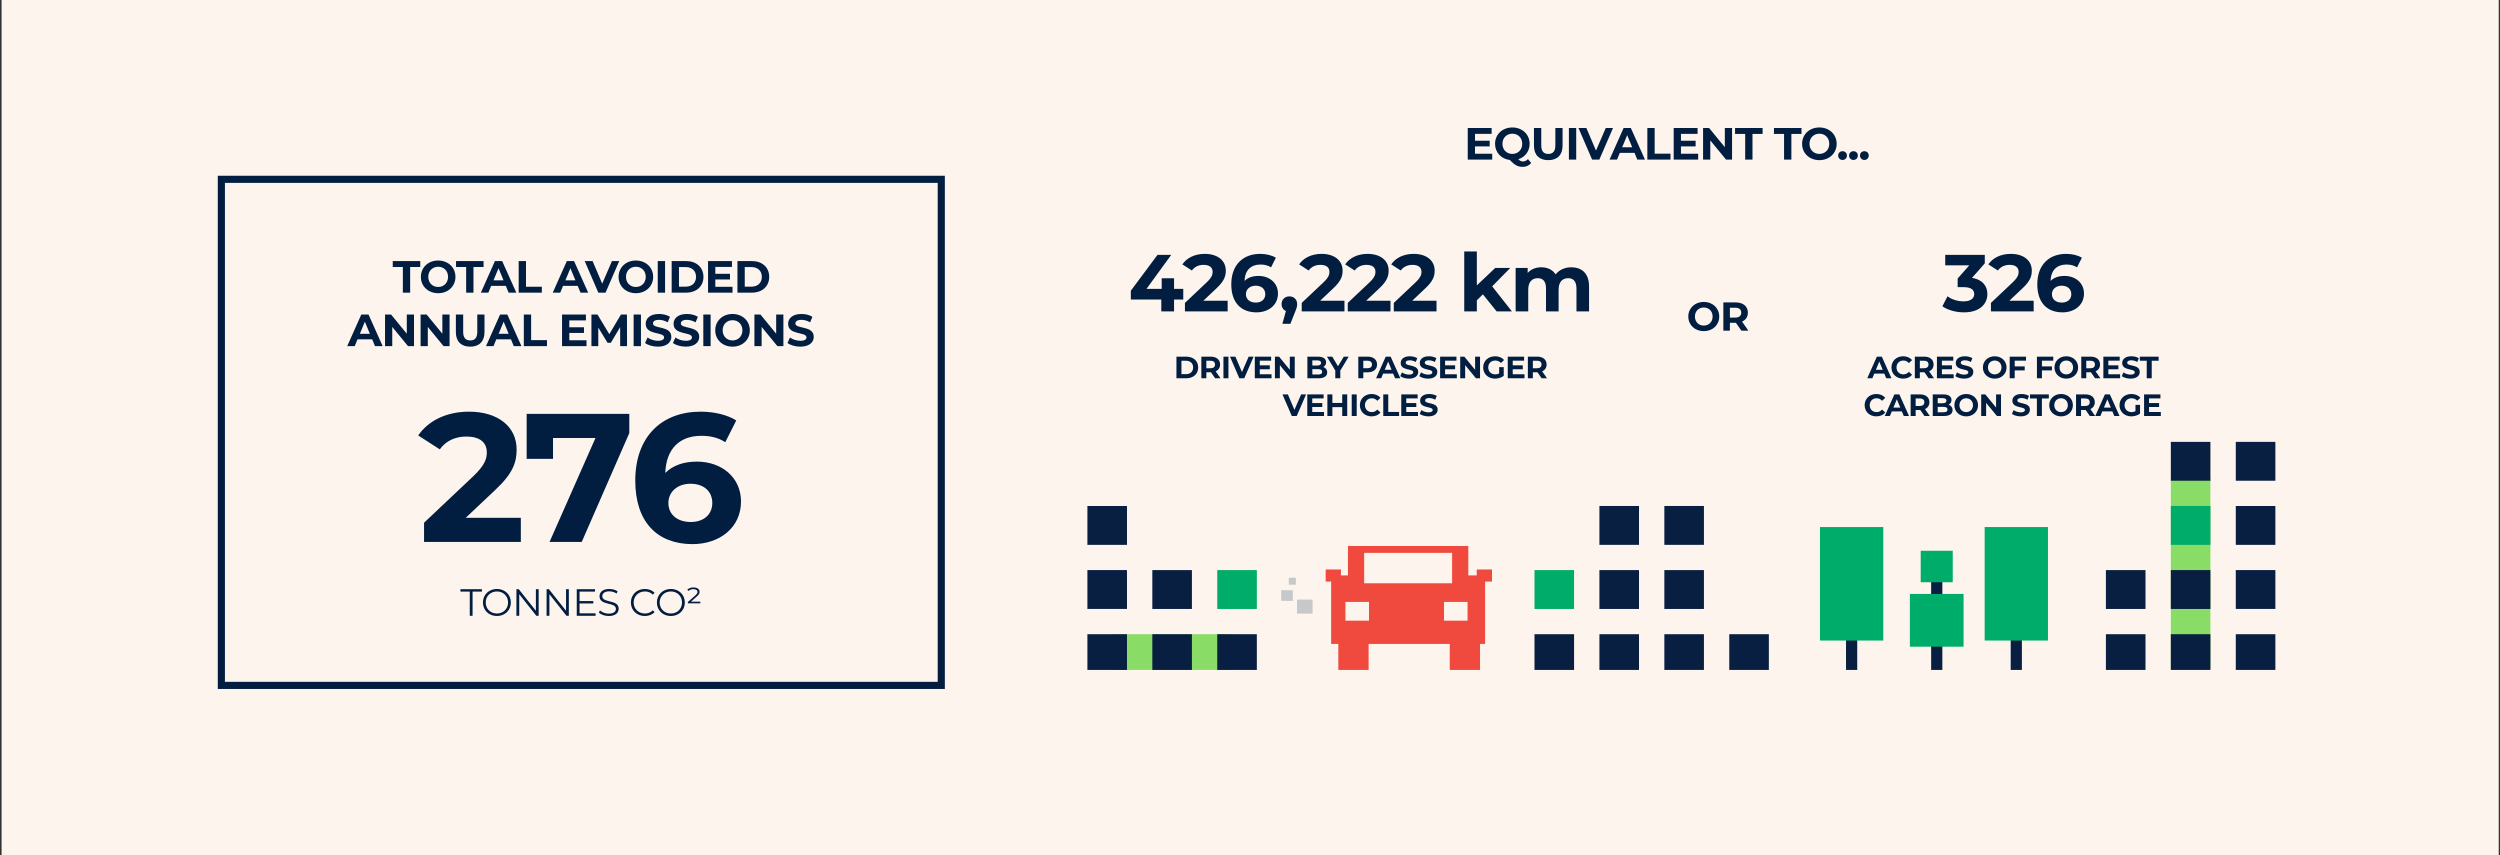 <svg width="795" height="272" viewBox="0 0 795 272" fill="none" xmlns="http://www.w3.org/2000/svg">
<rect x="0" y="0" width="795" height="272" fill="#333333" stroke="none"/>
<rect x="0.504" width="794.089" height="272" fill="#FDF5ED"/>
<path d="M469.052 48.889H474.522V50.755H466.741V40.706H474.335V42.572H469.052V44.754H473.718V46.563H469.052V48.889ZM485.891 50.597L486.924 51.831C486.264 52.636 485.317 53.066 484.211 53.066C482.718 53.066 481.67 52.521 480.12 50.884C477.364 50.539 475.426 48.458 475.426 45.73C475.426 42.745 477.751 40.534 480.924 40.534C484.082 40.534 486.422 42.73 486.422 45.73C486.422 48.085 484.972 49.951 482.833 50.64C483.321 51.157 483.752 51.343 484.254 51.343C484.872 51.343 485.417 51.099 485.891 50.597ZM477.78 45.73C477.78 47.64 479.129 48.946 480.924 48.946C482.718 48.946 484.068 47.64 484.068 45.73C484.068 43.821 482.718 42.515 480.924 42.515C479.129 42.515 477.78 43.821 477.78 45.73ZM492.347 50.927C489.49 50.927 487.796 49.291 487.796 46.333V40.706H490.122V46.247C490.122 48.157 490.955 48.946 492.362 48.946C493.783 48.946 494.601 48.157 494.601 46.247V40.706H496.898V46.333C496.898 49.291 495.204 50.927 492.347 50.927ZM498.909 50.755V40.706H501.235V50.755H498.909ZM510.626 40.706H512.937L508.588 50.755H506.291L501.955 40.706H504.468L507.525 47.884L510.626 40.706ZM520.661 50.755L519.771 48.602H515.105L514.215 50.755H511.832L516.311 40.706H518.608L523.101 50.755H520.661ZM515.852 46.836H519.039L517.445 42.989L515.852 46.836ZM523.857 50.755V40.706H526.182V48.86H531.221V50.755H523.857ZM534.545 48.889H540.014V50.755H532.233V40.706H539.828V42.572H534.545V44.754H539.21V46.563H534.545V48.889ZM548.497 40.706H550.794V50.755H548.884L543.874 44.654V50.755H541.577V40.706H543.501L548.497 46.807V40.706ZM554.966 50.755V42.601H551.75V40.706H560.507V42.601H557.291V50.755H554.966ZM567.331 50.755V42.601H564.115V40.706H572.872V42.601H569.657V50.755H567.331ZM578.563 50.927C575.39 50.927 573.065 48.716 573.065 45.73C573.065 42.745 575.39 40.534 578.563 40.534C581.721 40.534 584.061 42.73 584.061 45.73C584.061 48.731 581.721 50.927 578.563 50.927ZM578.563 48.946C580.357 48.946 581.707 47.64 581.707 45.73C581.707 43.821 580.357 42.515 578.563 42.515C576.768 42.515 575.419 43.821 575.419 45.73C575.419 47.64 576.768 48.946 578.563 48.946ZM585.93 50.87C585.155 50.87 584.538 50.281 584.538 49.463C584.538 48.63 585.155 48.085 585.93 48.085C586.706 48.085 587.323 48.63 587.323 49.463C587.323 50.281 586.706 50.87 585.93 50.87ZM589.4 50.87C588.625 50.87 588.008 50.281 588.008 49.463C588.008 48.63 588.625 48.085 589.4 48.085C590.176 48.085 590.793 48.63 590.793 49.463C590.793 50.281 590.176 50.87 589.4 50.87ZM592.87 50.87C592.095 50.87 591.478 50.281 591.478 49.463C591.478 48.63 592.095 48.085 592.87 48.085C593.646 48.085 594.263 48.63 594.263 49.463C594.263 50.281 593.646 50.87 592.87 50.87Z" fill="#011E41"/>
<path d="M376.279 91.854V95.245H373.351V99.022H369.292V95.245H359.607V92.445L368.085 81.039H372.452L364.591 91.854H369.42V88.489H373.351V91.854H376.279ZM382.663 95.631H390.395V99.022H376.806V96.324L383.742 89.773C385.335 88.258 385.617 87.333 385.617 86.46C385.617 85.047 384.641 84.225 382.74 84.225C381.199 84.225 379.889 84.816 379.015 86.023L375.984 84.071C377.371 82.041 379.889 80.731 383.125 80.731C387.133 80.731 389.804 82.786 389.804 86.049C389.804 87.795 389.316 89.388 386.799 91.726L382.663 95.631ZM400.206 87.744C403.674 87.744 406.397 89.953 406.397 93.344C406.397 97.018 403.391 99.33 399.589 99.33C394.631 99.33 391.548 96.221 391.548 90.416C391.548 84.199 395.299 80.731 400.719 80.731C402.62 80.731 404.47 81.168 405.729 81.964L404.187 85.021C403.186 84.353 402.03 84.122 400.822 84.122C397.817 84.122 395.89 85.894 395.761 89.337C396.815 88.284 398.33 87.744 400.206 87.744ZM399.358 96.221C401.13 96.221 402.364 95.194 402.364 93.55C402.364 91.906 401.156 90.852 399.307 90.852C397.483 90.852 396.198 91.983 396.198 93.55C396.198 95.091 397.354 96.221 399.358 96.221ZM410.031 94.243C411.47 94.243 412.497 95.245 412.497 96.71C412.497 97.377 412.395 97.865 411.804 99.278L410.34 102.978H407.796L408.927 98.893C408.079 98.559 407.539 97.763 407.539 96.71C407.539 95.219 408.618 94.243 410.031 94.243ZM419.805 95.631H427.538V99.022H413.948V96.324L420.884 89.773C422.477 88.258 422.76 87.333 422.76 86.46C422.76 85.047 421.784 84.225 419.883 84.225C418.341 84.225 417.031 84.816 416.158 86.023L413.126 84.071C414.514 82.041 417.031 80.731 420.268 80.731C424.275 80.731 426.947 82.786 426.947 86.049C426.947 87.795 426.459 89.388 423.941 91.726L419.805 95.631ZM434.444 95.631H442.176V99.022H428.587V96.324L435.523 89.773C437.116 88.258 437.398 87.333 437.398 86.46C437.398 85.047 436.422 84.225 434.521 84.225C432.98 84.225 431.67 84.816 430.796 86.023L427.765 84.071C429.152 82.041 431.67 80.731 434.907 80.731C438.914 80.731 441.586 82.786 441.586 86.049C441.586 87.795 441.098 89.388 438.58 91.726L434.444 95.631ZM449.083 95.631H456.815V99.022H443.226V96.324L450.162 89.773C451.754 88.258 452.037 87.333 452.037 86.46C452.037 85.047 451.061 84.225 449.16 84.225C447.619 84.225 446.308 84.816 445.435 86.023L442.404 84.071C443.791 82.041 446.308 80.731 449.545 80.731C453.553 80.731 456.224 82.786 456.224 86.049C456.224 87.795 455.736 89.388 453.219 91.726L449.083 95.631ZM475.929 99.022L471.562 93.601L469.635 95.502V99.022H465.628V79.96H469.635V90.75L475.492 85.201H480.27L474.516 91.058L480.784 99.022H475.929ZM499.672 84.995C502.96 84.995 505.323 86.896 505.323 91.109V99.022H501.316V91.726C501.316 89.491 500.314 88.463 498.696 88.463C496.897 88.463 495.639 89.619 495.639 92.085V99.022H491.631V91.726C491.631 89.491 490.681 88.463 489.011 88.463C487.238 88.463 485.98 89.619 485.98 92.085V99.022H481.972V85.201H485.8V86.794C486.827 85.612 488.369 84.995 490.141 84.995C492.068 84.995 493.712 85.74 494.688 87.256C495.793 85.843 497.591 84.995 499.672 84.995Z" fill="#011E41"/>
<path d="M627.108 88.361C630.344 88.874 631.989 90.878 631.989 93.524C631.989 96.555 629.651 99.33 624.539 99.33C622.021 99.33 619.427 98.636 617.68 97.403L619.298 94.218C620.66 95.245 622.561 95.836 624.436 95.836C626.517 95.836 627.801 94.988 627.801 93.524C627.801 92.163 626.799 91.315 624.436 91.315H622.535V88.566L626.234 84.379H618.579V81.039H631.166V83.737L627.108 88.361ZM638.974 95.631H646.706V99.022H633.117V96.324L640.053 89.773C641.645 88.258 641.928 87.333 641.928 86.46C641.928 85.047 640.952 84.225 639.051 84.225C637.509 84.225 636.199 84.816 635.326 86.023L632.295 84.071C633.682 82.041 636.199 80.731 639.436 80.731C643.444 80.731 646.115 82.786 646.115 86.049C646.115 87.795 645.627 89.388 643.11 91.726L638.974 95.631ZM656.516 87.744C659.984 87.744 662.707 89.953 662.707 93.344C662.707 97.018 659.702 99.33 655.9 99.33C650.942 99.33 647.859 96.221 647.859 90.416C647.859 84.199 651.61 80.731 657.03 80.731C658.931 80.731 660.781 81.168 662.04 81.964L660.498 85.021C659.496 84.353 658.34 84.122 657.133 84.122C654.127 84.122 652.201 85.894 652.072 89.337C653.125 88.284 654.641 87.744 656.516 87.744ZM655.669 96.221C657.441 96.221 658.674 95.194 658.674 93.55C658.674 91.906 657.467 90.852 655.617 90.852C653.793 90.852 652.509 91.983 652.509 93.55C652.509 95.091 653.665 96.221 655.669 96.221Z" fill="#011E41"/>
<path d="M374.108 120.288V113.413H377.232C379.481 113.413 381.023 114.768 381.023 116.851C381.023 118.933 379.481 120.288 377.232 120.288H374.108ZM375.699 118.982H377.153C378.518 118.982 379.412 118.167 379.412 116.851C379.412 115.534 378.518 114.719 377.153 114.719H375.699V118.982ZM388.116 120.288H386.407L385.081 118.373H385.003H383.618V120.288H382.027V113.413H385.003C386.84 113.413 387.989 114.366 387.989 115.908C387.989 116.939 387.468 117.695 386.574 118.078L388.116 120.288ZM386.378 115.908C386.378 115.151 385.887 114.709 384.914 114.709H383.618V117.106H384.914C385.887 117.106 386.378 116.654 386.378 115.908ZM389.053 120.288V113.413H390.644V120.288H389.053ZM397.07 113.413H398.651L395.675 120.288H394.104L391.137 113.413H392.856L394.949 118.324L397.07 113.413ZM400.61 119.011H404.353V120.288H399.029V113.413H404.225V114.69H400.61V116.183H403.803V117.42H400.61V119.011ZM410.157 113.413H411.728V120.288H410.422L406.994 116.114V120.288H405.422V113.413H406.739L410.157 117.587V113.413ZM420.792 116.713C421.559 116.959 422.05 117.548 422.05 118.412C422.05 119.601 421.107 120.288 419.299 120.288H415.744V113.413H419.103C420.822 113.413 421.706 114.13 421.706 115.2C421.706 115.888 421.352 116.418 420.792 116.713ZM418.907 114.611H417.325V116.232H418.907C419.682 116.232 420.105 115.957 420.105 115.417C420.105 114.876 419.682 114.611 418.907 114.611ZM419.182 119.09C420.007 119.09 420.449 118.835 420.449 118.245C420.449 117.666 420.007 117.391 419.182 117.391H417.325V119.09H419.182ZM428.886 113.413L426.214 117.852V120.288H424.623V117.833L421.961 113.413H423.651L425.487 116.467L427.324 113.413H428.886ZM434.917 113.413C436.753 113.413 437.903 114.366 437.903 115.908C437.903 117.44 436.753 118.393 434.917 118.393H433.532V120.288H431.94V113.413H434.917ZM434.828 117.096C435.801 117.096 436.292 116.654 436.292 115.908C436.292 115.151 435.801 114.709 434.828 114.709H433.532V117.096H434.828ZM443.634 120.288L443.025 118.815H439.833L439.224 120.288H437.593L440.658 113.413H442.229L445.304 120.288H443.634ZM440.343 117.607H442.524L441.434 114.975L440.343 117.607ZM448.08 120.406C446.989 120.406 445.889 120.082 445.28 119.611L445.82 118.412C446.4 118.835 447.264 119.129 448.089 119.129C449.032 119.129 449.415 118.815 449.415 118.393C449.415 117.106 445.418 117.99 445.418 115.436C445.418 114.267 446.361 113.295 448.315 113.295C449.18 113.295 450.064 113.501 450.702 113.904L450.211 115.112C449.573 114.749 448.914 114.572 448.306 114.572C447.363 114.572 446.999 114.925 446.999 115.358C446.999 116.625 450.997 115.75 450.997 118.275C450.997 119.424 450.044 120.406 448.08 120.406ZM454.147 120.406C453.056 120.406 451.956 120.082 451.347 119.611L451.888 118.412C452.467 118.835 453.331 119.129 454.157 119.129C455.099 119.129 455.483 118.815 455.483 118.393C455.483 117.106 451.485 117.99 451.485 115.436C451.485 114.267 452.428 113.295 454.382 113.295C455.247 113.295 456.131 113.501 456.769 113.904L456.278 115.112C455.64 114.749 454.982 114.572 454.373 114.572C453.43 114.572 453.066 114.925 453.066 115.358C453.066 116.625 457.064 115.75 457.064 118.275C457.064 119.424 456.111 120.406 454.147 120.406ZM459.536 119.011H463.278V120.288H457.955V113.413H463.151V114.69H459.536V116.183H462.728V117.42H459.536V119.011ZM469.082 113.413H470.654V120.288H469.348L465.92 116.114V120.288H464.348V113.413H465.664L469.082 117.587V113.413ZM476.73 118.756V116.743H478.184V119.532C477.427 120.102 476.386 120.406 475.404 120.406C473.243 120.406 471.652 118.923 471.652 116.851C471.652 114.778 473.243 113.295 475.434 113.295C476.642 113.295 477.644 113.707 478.311 114.483L477.29 115.426C476.789 114.896 476.21 114.65 475.512 114.65C474.176 114.65 473.263 115.544 473.263 116.851C473.263 118.137 474.176 119.051 475.493 119.051C475.925 119.051 476.327 118.972 476.73 118.756ZM481.047 119.011H484.789V120.288H479.465V113.413H484.661V114.69H481.047V116.183H484.239V117.42H481.047V119.011ZM491.948 120.288H490.239L488.913 118.373H488.835H487.45V120.288H485.859V113.413H488.835C490.672 113.413 491.821 114.366 491.821 115.908C491.821 116.939 491.3 117.695 490.406 118.078L491.948 120.288ZM490.21 115.908C490.21 115.151 489.719 114.709 488.746 114.709H487.45V117.106H488.746C489.719 117.106 490.21 116.654 490.21 115.908ZM413.756 125.413H415.337L412.361 132.288H410.79L407.823 125.413H409.542L411.634 130.324L413.756 125.413ZM417.296 131.011H421.039V132.288H415.715V125.413H420.911V126.69H417.296V128.183H420.489V129.42H417.296V131.011ZM426.823 125.413H428.414V132.288H426.823V129.469H423.699V132.288H422.108V125.413H423.699V128.124H426.823V125.413ZM429.844 132.288V125.413H431.436V132.288H429.844ZM436.161 132.406C434.03 132.406 432.439 130.923 432.439 128.851C432.439 126.778 434.03 125.295 436.171 125.295C437.36 125.295 438.352 125.727 439 126.513L437.978 127.456C437.517 126.925 436.937 126.65 436.25 126.65C434.963 126.65 434.05 127.554 434.05 128.851C434.05 130.147 434.963 131.051 436.25 131.051C436.937 131.051 437.517 130.776 437.978 130.235L439 131.178C438.352 131.974 437.36 132.406 436.161 132.406ZM439.878 132.288V125.413H441.469V130.992H444.917V132.288H439.878ZM447.191 131.011H450.933V132.288H445.609V125.413H450.805V126.69H447.191V128.183H450.383V129.42H447.191V131.011ZM454.262 132.406C453.172 132.406 452.071 132.082 451.463 131.611L452.003 130.412C452.582 130.835 453.447 131.129 454.272 131.129C455.215 131.129 455.598 130.815 455.598 130.393C455.598 129.106 451.6 129.99 451.6 127.436C451.6 126.267 452.543 125.295 454.498 125.295C455.362 125.295 456.246 125.501 456.884 125.904L456.393 127.112C455.755 126.749 455.097 126.572 454.488 126.572C453.545 126.572 453.181 126.925 453.181 127.358C453.181 128.625 457.179 127.75 457.179 130.275C457.179 131.424 456.226 132.406 454.262 132.406Z" fill="#011E41"/>
<path d="M541.8 105.309C538.961 105.309 536.88 103.331 536.88 100.659C536.88 97.988 538.961 96.01 541.8 96.01C544.626 96.01 546.719 97.975 546.719 100.659C546.719 103.344 544.626 105.309 541.8 105.309ZM541.8 103.536C543.405 103.536 544.613 102.368 544.613 100.659C544.613 98.951 543.405 97.782 541.8 97.782C540.194 97.782 538.987 98.951 538.987 100.659C538.987 102.368 540.194 103.536 541.8 103.536ZM555.99 105.155H553.755L552.021 102.65H551.918H550.107V105.155H548.026V96.164H551.918C554.32 96.164 555.823 97.41 555.823 99.426C555.823 100.775 555.142 101.764 553.973 102.265L555.99 105.155ZM553.716 99.426C553.716 98.437 553.074 97.859 551.802 97.859H550.107V100.993H551.802C553.074 100.993 553.716 100.402 553.716 99.426Z" fill="#011E41"/>
<path d="M599.82 120.288L599.211 118.815H596.019L595.41 120.288H593.78L596.844 113.413H598.416L601.49 120.288H599.82ZM596.53 117.607H598.71L597.62 114.975L596.53 117.607ZM605.202 120.406C603.07 120.406 601.479 118.923 601.479 116.851C601.479 114.778 603.07 113.295 605.211 113.295C606.4 113.295 607.392 113.727 608.04 114.513L607.019 115.456C606.557 114.925 605.977 114.65 605.29 114.65C604.003 114.65 603.09 115.554 603.09 116.851C603.09 118.147 604.003 119.051 605.29 119.051C605.977 119.051 606.557 118.776 607.019 118.235L608.04 119.178C607.392 119.974 606.4 120.406 605.202 120.406ZM615.008 120.288H613.299L611.973 118.373H611.894H610.509V120.288H608.918V113.413H611.894C613.731 113.413 614.88 114.366 614.88 115.908C614.88 116.939 614.36 117.695 613.466 118.078L615.008 120.288ZM613.269 115.908C613.269 115.151 612.778 114.709 611.806 114.709H610.509V117.106H611.806C612.778 117.106 613.269 116.654 613.269 115.908ZM617.526 119.011H621.268V120.288H615.945V113.413H621.141V114.69H617.526V116.183H620.718V117.42H617.526V119.011ZM624.597 120.406C623.507 120.406 622.407 120.082 621.798 119.611L622.338 118.412C622.917 118.835 623.782 119.129 624.607 119.129C625.55 119.129 625.933 118.815 625.933 118.393C625.933 117.106 621.935 117.99 621.935 115.436C621.935 114.267 622.878 113.295 624.833 113.295C625.697 113.295 626.581 113.501 627.22 113.904L626.728 115.112C626.09 114.749 625.432 114.572 624.823 114.572C623.88 114.572 623.517 114.925 623.517 115.358C623.517 116.625 627.514 115.75 627.514 118.275C627.514 119.424 626.561 120.406 624.597 120.406ZM634.32 120.406C632.149 120.406 630.558 118.894 630.558 116.851C630.558 114.808 632.149 113.295 634.32 113.295C636.481 113.295 638.082 114.798 638.082 116.851C638.082 118.903 636.481 120.406 634.32 120.406ZM634.32 119.051C635.548 119.051 636.471 118.157 636.471 116.851C636.471 115.544 635.548 114.65 634.32 114.65C633.092 114.65 632.169 115.544 632.169 116.851C632.169 118.157 633.092 119.051 634.32 119.051ZM644.277 114.69H640.673V116.507H643.855V117.784H640.673V120.288H639.081V113.413H644.277V114.69ZM652.939 114.69H649.334V116.507H652.517V117.784H649.334V120.288H647.743V113.413H652.939V114.69ZM657.083 120.406C654.912 120.406 653.321 118.894 653.321 116.851C653.321 114.808 654.912 113.295 657.083 113.295C659.243 113.295 660.845 114.798 660.845 116.851C660.845 118.903 659.243 120.406 657.083 120.406ZM657.083 119.051C658.31 119.051 659.234 118.157 659.234 116.851C659.234 115.544 658.31 114.65 657.083 114.65C655.855 114.65 654.932 115.544 654.932 116.851C654.932 118.157 655.855 119.051 657.083 119.051ZM667.934 120.288H666.225L664.899 118.373H664.82H663.435V120.288H661.844V113.413H664.82C666.657 113.413 667.806 114.366 667.806 115.908C667.806 116.939 667.285 117.695 666.392 118.078L667.934 120.288ZM666.195 115.908C666.195 115.151 665.704 114.709 664.732 114.709H663.435V117.106H664.732C665.704 117.106 666.195 116.654 666.195 115.908ZM670.452 119.011H674.194V120.288H668.87V113.413H674.066V114.69H670.452V116.183H673.644V117.42H670.452V119.011ZM677.523 120.406C676.432 120.406 675.332 120.082 674.723 119.611L675.264 118.412C675.843 118.835 676.707 119.129 677.532 119.129C678.475 119.129 678.858 118.815 678.858 118.393C678.858 117.106 674.861 117.99 674.861 115.436C674.861 114.267 675.804 113.295 677.758 113.295C678.623 113.295 679.507 113.501 680.145 113.904L679.654 115.112C679.016 114.749 678.358 114.572 677.749 114.572C676.806 114.572 676.442 114.925 676.442 115.358C676.442 116.625 680.44 115.75 680.44 118.275C680.44 119.424 679.487 120.406 677.523 120.406ZM682.659 120.288V114.709H680.459V113.413H686.45V114.709H684.25V120.288H682.659ZM596.679 132.406C594.548 132.406 592.956 130.923 592.956 128.851C592.956 126.778 594.548 125.295 596.689 125.295C597.877 125.295 598.869 125.727 599.518 126.513L598.496 127.456C598.035 126.925 597.455 126.65 596.767 126.65C595.481 126.65 594.567 127.554 594.567 128.851C594.567 130.147 595.481 131.051 596.767 131.051C597.455 131.051 598.035 130.776 598.496 130.235L599.518 131.178C598.869 131.974 597.877 132.406 596.679 132.406ZM605.398 132.288L604.79 130.815H601.597L600.988 132.288H599.358L602.422 125.413H603.994L607.068 132.288H605.398ZM602.108 129.607H604.289L603.198 126.975L602.108 129.607ZM613.675 132.288H611.966L610.64 130.373H610.561H609.176V132.288H607.585V125.413H610.561C612.398 125.413 613.547 126.366 613.547 127.908C613.547 128.939 613.027 129.695 612.133 130.078L613.675 132.288ZM611.936 127.908C611.936 127.151 611.445 126.709 610.473 126.709H609.176V129.106H610.473C611.445 129.106 611.936 128.654 611.936 127.908ZM619.66 128.713C620.426 128.959 620.917 129.548 620.917 130.412C620.917 131.601 619.974 132.288 618.167 132.288H614.612V125.413H617.971C619.69 125.413 620.574 126.13 620.574 127.2C620.574 127.888 620.22 128.418 619.66 128.713ZM617.774 126.611H616.193V128.232H617.774C618.55 128.232 618.973 127.957 618.973 127.417C618.973 126.876 618.55 126.611 617.774 126.611ZM618.049 131.09C618.874 131.09 619.316 130.835 619.316 130.245C619.316 129.666 618.874 129.391 618.049 129.391H616.193V131.09H618.049ZM625.255 132.406C623.085 132.406 621.493 130.894 621.493 128.851C621.493 126.808 623.085 125.295 625.255 125.295C627.416 125.295 629.017 126.798 629.017 128.851C629.017 130.903 627.416 132.406 625.255 132.406ZM625.255 131.051C626.483 131.051 627.406 130.157 627.406 128.851C627.406 127.544 626.483 126.65 625.255 126.65C624.028 126.65 623.104 127.544 623.104 128.851C623.104 130.157 624.028 131.051 625.255 131.051ZM634.751 125.413H636.323V132.288H635.016L631.588 128.114V132.288H630.017V125.413H631.333L634.751 129.587V125.413ZM642.597 132.406C641.507 132.406 640.407 132.082 639.798 131.611L640.338 130.412C640.918 130.835 641.782 131.129 642.607 131.129C643.55 131.129 643.933 130.815 643.933 130.393C643.933 129.106 639.935 129.99 639.935 127.436C639.935 126.267 640.878 125.295 642.833 125.295C643.697 125.295 644.581 125.501 645.22 125.904L644.729 127.112C644.09 126.749 643.432 126.572 642.823 126.572C641.88 126.572 641.517 126.925 641.517 127.358C641.517 128.625 645.514 127.75 645.514 130.275C645.514 131.424 644.562 132.406 642.597 132.406ZM647.733 132.288V126.709H645.533V125.413H651.525V126.709H649.325V132.288H647.733ZM655.418 132.406C653.248 132.406 651.656 130.894 651.656 128.851C651.656 126.808 653.248 125.295 655.418 125.295C657.579 125.295 659.18 126.798 659.18 128.851C659.18 130.903 657.579 132.406 655.418 132.406ZM655.418 131.051C656.646 131.051 657.569 130.157 657.569 128.851C657.569 127.544 656.646 126.65 655.418 126.65C654.191 126.65 653.267 127.544 653.267 128.851C653.267 130.157 654.191 131.051 655.418 131.051ZM666.269 132.288H664.56L663.234 130.373H663.156H661.771V132.288H660.18V125.413H663.156C664.993 125.413 666.142 126.366 666.142 127.908C666.142 128.939 665.621 129.695 664.727 130.078L666.269 132.288ZM664.531 127.908C664.531 127.151 664.04 126.709 663.067 126.709H661.771V129.106H663.067C664.04 129.106 664.531 128.654 664.531 127.908ZM672.343 132.288L671.734 130.815H668.542L667.933 132.288H666.302L669.367 125.413H670.938L674.013 132.288H672.343ZM669.053 129.607H671.233L670.143 126.975L669.053 129.607ZM679.08 130.756V128.743H680.533V131.532C679.777 132.102 678.736 132.406 677.754 132.406C675.593 132.406 674.002 130.923 674.002 128.851C674.002 126.778 675.593 125.295 677.783 125.295C678.991 125.295 679.993 125.707 680.661 126.483L679.64 127.426C679.139 126.896 678.559 126.65 677.862 126.65C676.526 126.65 675.612 127.544 675.612 128.851C675.612 130.137 676.526 131.051 677.842 131.051C678.274 131.051 678.677 130.972 679.08 130.756ZM683.396 131.011H687.139V132.288H681.815V125.413H687.011V126.69H683.396V128.183H686.589V129.42H683.396V131.011Z" fill="#011E41"/>
<rect x="70.392" y="57.022" width="228.933" height="160.933" stroke="#011E41" stroke-width="2.267"/>
<path d="M128.104 93.066V84.912H124.889V83.017H133.645V84.912H130.43V93.066H128.104ZM139.336 93.238C136.163 93.238 133.838 91.027 133.838 88.041C133.838 85.055 136.163 82.845 139.336 82.845C142.494 82.845 144.834 85.041 144.834 88.041C144.834 91.042 142.494 93.238 139.336 93.238ZM139.336 91.257C141.13 91.257 142.48 89.951 142.48 88.041C142.48 86.132 141.13 84.826 139.336 84.826C137.542 84.826 136.192 86.132 136.192 88.041C136.192 89.951 137.542 91.257 139.336 91.257ZM148.236 93.066V84.912H145.021V83.017H153.777V84.912H150.562V93.066H148.236ZM161.745 93.066L160.855 90.913H156.189L155.299 93.066H152.916L157.395 83.017H159.692L164.185 93.066H161.745ZM156.936 89.147H160.123L158.529 85.3L156.936 89.147ZM164.941 93.066V83.017H167.266V91.171H172.305V93.066H164.941ZM184.604 93.066L183.714 90.913H179.048L178.158 93.066H175.775L180.254 83.017H182.551L187.044 93.066H184.604ZM179.795 89.147H182.982L181.388 85.3L179.795 89.147ZM194.603 83.017H196.914L192.565 93.066H190.268L185.932 83.017H188.445L191.502 90.195L194.603 83.017ZM202.207 93.238C199.034 93.238 196.708 91.027 196.708 88.041C196.708 85.055 199.034 82.845 202.207 82.845C205.365 82.845 207.705 85.041 207.705 88.041C207.705 91.042 205.365 93.238 202.207 93.238ZM202.207 91.257C204.001 91.257 205.35 89.951 205.35 88.041C205.35 86.132 204.001 84.826 202.207 84.826C200.412 84.826 199.063 86.132 199.063 88.041C199.063 89.951 200.412 91.257 202.207 91.257ZM209.165 93.066V83.017H211.491V93.066H209.165ZM213.589 93.066V83.017H218.154C221.441 83.017 223.695 84.998 223.695 88.041C223.695 91.085 221.441 93.066 218.154 93.066H213.589ZM215.914 91.157H218.039C220.034 91.157 221.341 89.965 221.341 88.041C221.341 86.118 220.034 84.926 218.039 84.926H215.914V91.157ZM227.473 91.2H232.943V93.066H225.162V83.017H232.756V84.883H227.473V87.065H232.139V88.874H227.473V91.2ZM234.506 93.066V83.017H239.071C242.358 83.017 244.612 84.998 244.612 88.041C244.612 91.085 242.358 93.066 239.071 93.066H234.506ZM236.831 91.157H238.956C240.951 91.157 242.258 89.965 242.258 88.041C242.258 86.118 240.951 84.926 238.956 84.926H236.831V91.157ZM119.245 110.066L118.355 107.913H113.689L112.799 110.066H110.416L114.895 100.017H117.192L121.685 110.066H119.245ZM114.436 106.147H117.623L116.029 102.3L114.436 106.147ZM129.36 100.017H131.657V110.066H129.748L124.738 103.965V110.066H122.441V100.017H124.364L129.36 106.118V100.017ZM140.667 100.017H142.964V110.066H141.054L136.044 103.965V110.066H133.747V100.017H135.671L140.667 106.118V100.017ZM149.519 110.238C146.662 110.238 144.968 108.602 144.968 105.644V100.017H147.294V105.558C147.294 107.468 148.126 108.257 149.533 108.257C150.954 108.257 151.773 107.468 151.773 105.558V100.017H154.069V105.644C154.069 108.602 152.376 110.238 149.519 110.238ZM163.378 110.066L162.488 107.913H157.823L156.932 110.066H154.549L159.028 100.017H161.325L165.819 110.066H163.378ZM158.569 106.147H161.756L160.162 102.3L158.569 106.147ZM166.574 110.066V100.017H168.9V108.171H173.938V110.066H166.574ZM181.04 108.2H186.51V110.066H178.729V100.017H186.323V101.883H181.04V104.065H185.706V105.874H181.04V108.2ZM199.4 110.066H197.218L197.203 104.037L194.246 109.004H193.198L190.255 104.166V110.066H188.073V100.017H189.997L193.758 106.262L197.462 100.017H199.371L199.4 110.066ZM201.497 110.066V100.017H203.822V110.066H201.497ZM209.222 110.238C207.628 110.238 206.021 109.764 205.13 109.075L205.92 107.324C206.767 107.941 208.03 108.372 209.236 108.372C210.614 108.372 211.174 107.913 211.174 107.295C211.174 105.415 205.331 106.707 205.331 102.974C205.331 101.266 206.71 99.845 209.566 99.845C210.83 99.845 212.122 100.146 213.055 100.735L212.337 102.501C211.404 101.969 210.442 101.711 209.552 101.711C208.174 101.711 207.643 102.228 207.643 102.859C207.643 104.711 213.485 103.434 213.485 107.123C213.485 108.803 212.093 110.238 209.222 110.238ZM218.089 110.238C216.496 110.238 214.888 109.764 213.998 109.075L214.787 107.324C215.634 107.941 216.898 108.372 218.104 108.372C219.482 108.372 220.042 107.913 220.042 107.295C220.042 105.415 214.199 106.707 214.199 102.974C214.199 101.266 215.577 99.845 218.434 99.845C219.697 99.845 220.989 100.146 221.922 100.735L221.204 102.501C220.271 101.969 219.309 101.711 218.419 101.711C217.041 101.711 216.51 102.228 216.51 102.859C216.51 104.711 222.353 103.434 222.353 107.123C222.353 108.803 220.96 110.238 218.089 110.238ZM223.655 110.066V100.017H225.98V110.066H223.655ZM232.945 110.238C229.772 110.238 227.446 108.027 227.446 105.041C227.446 102.056 229.772 99.845 232.945 99.845C236.103 99.845 238.443 102.041 238.443 105.041C238.443 108.042 236.103 110.238 232.945 110.238ZM232.945 108.257C234.739 108.257 236.088 106.951 236.088 105.041C236.088 103.132 234.739 101.826 232.945 101.826C231.15 101.826 229.801 103.132 229.801 105.041C229.801 106.951 231.15 108.257 232.945 108.257ZM246.823 100.017H249.12V110.066H247.21L242.2 103.965V110.066H239.903V100.017H241.827L246.823 106.118V100.017ZM254.512 110.238C252.918 110.238 251.311 109.764 250.421 109.075L251.21 107.324C252.057 107.941 253.32 108.372 254.526 108.372C255.904 108.372 256.464 107.913 256.464 107.295C256.464 105.415 250.622 106.707 250.622 102.974C250.622 101.266 252 99.845 254.856 99.845C256.12 99.845 257.412 100.146 258.345 100.735L257.627 102.501C256.694 101.969 255.732 101.711 254.842 101.711C253.464 101.711 252.933 102.228 252.933 102.859C252.933 104.711 258.776 103.434 258.776 107.123C258.776 108.803 257.383 110.238 254.512 110.238Z" fill="#011E41"/>
<path d="M149.385 195.822V188.133H146.412V187.359H153.254V188.133H150.28V195.822H149.385ZM158.022 195.894C155.46 195.894 153.574 194.057 153.574 191.59C153.574 189.124 155.46 187.287 158.022 187.287C160.561 187.287 162.459 189.112 162.459 191.59C162.459 194.069 160.561 195.894 158.022 195.894ZM158.022 195.096C160.053 195.096 161.564 193.609 161.564 191.59C161.564 189.572 160.053 188.085 158.022 188.085C155.979 188.085 154.456 189.572 154.456 191.59C154.456 193.609 155.979 195.096 158.022 195.096ZM170.412 187.359H171.294V195.822H170.557L165.117 188.955V195.822H164.222V187.359H164.96L170.412 194.226V187.359ZM180.004 187.359H180.887V195.822H180.149L174.709 188.955V195.822H173.815V187.359H174.552L180.004 194.226V187.359ZM184.301 195.048H189.391V195.822H183.407V187.359H189.21V188.133H184.301V191.143H188.678V191.905H184.301V195.048ZM193.585 195.894C192.316 195.894 191.071 195.447 190.442 194.794L190.793 194.105C191.397 194.697 192.473 195.132 193.585 195.132C195.169 195.132 195.858 194.468 195.858 193.633C195.858 191.312 190.647 192.739 190.647 189.608C190.647 188.363 191.615 187.287 193.766 187.287C194.721 187.287 195.713 187.565 196.39 188.036L196.087 188.75C195.362 188.278 194.516 188.048 193.766 188.048C192.219 188.048 191.53 188.737 191.53 189.584C191.53 191.905 196.74 190.502 196.74 193.585C196.74 194.83 195.749 195.894 193.585 195.894ZM205.045 195.894C202.506 195.894 200.62 194.069 200.62 191.59C200.62 189.112 202.506 187.287 205.057 187.287C206.29 187.287 207.402 187.698 208.152 188.52L207.583 189.088C206.894 188.387 206.048 188.085 205.081 188.085C203.038 188.085 201.503 189.584 201.503 191.59C201.503 193.597 203.038 195.096 205.081 195.096C206.048 195.096 206.894 194.794 207.583 194.081L208.152 194.649C207.402 195.471 206.29 195.894 205.045 195.894ZM213.339 195.894C210.776 195.894 208.89 194.057 208.89 191.59C208.89 189.124 210.776 187.287 213.339 187.287C215.878 187.287 217.776 189.112 217.776 191.59C217.776 194.069 215.878 195.894 213.339 195.894ZM213.339 195.096C215.37 195.096 216.881 193.609 216.881 191.59C216.881 189.572 215.37 188.085 213.339 188.085C211.296 188.085 209.773 189.572 209.773 191.59C209.773 193.609 211.296 195.096 213.339 195.096ZM219.732 191.324H222.706V191.868H218.741V191.445L221.038 189.414C221.655 188.858 221.812 188.568 221.812 188.218C221.812 187.746 221.413 187.359 220.47 187.359C219.841 187.359 219.321 187.553 218.995 187.915L218.548 187.565C218.959 187.069 219.624 186.803 220.506 186.803C221.812 186.803 222.465 187.408 222.465 188.181C222.465 188.677 222.283 189.064 221.522 189.741L219.732 191.324Z" fill="#011E41"/>
<path d="M148.114 164.653H165.626V172.333H134.85V166.224L150.558 151.389C154.165 147.956 154.805 145.862 154.805 143.884C154.805 140.684 152.594 138.822 148.289 138.822C144.798 138.822 141.831 140.16 139.853 142.895L132.988 138.473C136.13 133.877 141.831 130.91 149.162 130.91C158.237 130.91 164.288 135.564 164.288 142.953C164.288 146.909 163.182 150.516 157.481 155.81L148.114 164.653ZM167.481 131.608H200.119V137.717L184.993 172.333H174.753L189.356 139.288H175.859V145.92H167.481V131.608ZM221.621 146.792C229.475 146.792 235.641 151.796 235.641 159.475C235.641 167.795 228.835 173.031 220.224 173.031C208.996 173.031 202.015 165.991 202.015 152.843C202.015 138.764 210.509 130.91 222.784 130.91C227.089 130.91 231.278 131.899 234.129 133.702L230.638 140.626C228.369 139.113 225.751 138.589 223.017 138.589C216.21 138.589 211.847 142.604 211.556 150.399C213.941 148.014 217.374 146.792 221.621 146.792ZM219.701 165.991C223.715 165.991 226.508 163.664 226.508 159.941C226.508 156.217 223.773 153.832 219.584 153.832C215.454 153.832 212.545 156.392 212.545 159.941C212.545 163.431 215.163 165.991 219.701 165.991Z" fill="#011E41"/>
<g clip-path="url(#clip0_2768_16105)">
<path d="M702.912 152.227H690.324V212.726H702.912V152.227Z" fill="#89DC65"/>
<path d="M682.266 201.678H669.678V213.044H682.266V201.678Z" fill="#091F41"/>
<path d="M702.912 201.678H690.324V213.044H702.912V201.678Z" fill="#091F41"/>
<path d="M723.571 201.678H710.982V213.044H723.571V201.678Z" fill="#091F41"/>
<path d="M723.571 181.289H710.982V193.651H723.571V181.289Z" fill="#091F41"/>
<path d="M723.571 160.9H710.982V173.262H723.571V160.9Z" fill="#091F41"/>
<path d="M723.571 140.511H710.982V152.873H723.571V140.511Z" fill="#091F41"/>
<path d="M682.266 181.289H669.678V193.651H682.266V181.289Z" fill="#091F41"/>
<path d="M702.912 181.289H690.324V193.651H702.912V181.289Z" fill="#091F41"/>
<path d="M702.912 160.9H690.324V173.262H702.912V160.9Z" fill="#00AC69"/>
<path d="M702.912 140.511H690.324V152.873H702.912V140.511Z" fill="#091F41"/>
<path d="M617.665 183.402H614.103V213.044H617.665V183.402Z" fill="#091F41"/>
<path d="M620.974 175.146H610.782V185.154H620.974V175.146Z" fill="#00AC69"/>
<path d="M624.415 188.866H607.341V205.642H624.415V188.866Z" fill="#00AC69"/>
<path d="M642.962 183.402H639.4V213.044H642.962V183.402Z" fill="#091F41"/>
<path d="M651.251 167.601H631.121V203.693H651.251V167.601Z" fill="#00AC69"/>
<path d="M500.556 201.678H487.968V213.044H500.556V201.678Z" fill="#091F41"/>
<path d="M500.556 181.289H487.968V193.651H500.556V181.289Z" fill="#00AC69"/>
<path d="M521.203 201.678H508.615V213.044H521.203V201.678Z" fill="#091F41"/>
<path d="M521.203 181.289H508.615V193.651H521.203V181.289Z" fill="#091F41"/>
<path d="M521.203 160.9H508.615V173.262H521.203V160.9Z" fill="#091F41"/>
<path d="M541.85 201.678H529.262V213.044H541.85V201.678Z" fill="#091F41"/>
<path d="M562.496 201.678H549.908V213.044H562.496V201.678Z" fill="#091F41"/>
<path d="M541.85 181.289H529.262V193.651H541.85V181.289Z" fill="#091F41"/>
<path d="M541.85 160.9H529.262V173.262H541.85V160.9Z" fill="#091F41"/>
<path d="M590.597 183.402H587.035V213.044H590.597V183.402Z" fill="#091F41"/>
<path d="M598.887 167.601H578.757V203.693H598.887V167.601Z" fill="#00AC69"/>
<path d="M392.067 201.678H353.632V213.044H392.067V201.678Z" fill="#89DC65"/>
<path d="M358.381 201.678H345.793V213.044H358.381V201.678Z" fill="#091F41"/>
<path d="M358.381 181.289H345.793V193.651H358.381V181.289Z" fill="#091F41"/>
<path d="M358.381 160.9H345.793V173.262H358.381V160.9Z" fill="#091F41"/>
<path d="M379.029 201.678H366.44V213.044H379.029V201.678Z" fill="#091F41"/>
<path d="M379.029 181.289H366.44V193.651H379.029V181.289Z" fill="#091F41"/>
<path d="M399.674 201.678H387.086V213.044H399.674V201.678Z" fill="#091F41"/>
<path d="M399.674 181.289H387.086V193.651H399.674V181.289Z" fill="#00AC69"/>
<path d="M427.852 191.407H435.339V197.375H427.852V191.407ZM459.196 191.407H466.683V197.375H459.196V191.407ZM433.8 175.803H461.769V185.483H433.8V175.803ZM428.644 173.635V182.986H426.423V181.081H421.563V184.957H423.301V204.766H425.587V213.044H435.218V204.766H461.021V213.044H470.652V204.766H472.268V184.957H474.456V181.081H469.597V182.986H466.925V173.635H428.644Z" fill="#F0493E"/>
<path d="M417.408 190.662H412.438V195.13H417.408V190.662Z" fill="#C7C8CA"/>
<path d="M411.12 187.706H407.415V191.078H411.12V187.706Z" fill="#C7C8CA"/>
<path d="M412.088 183.709H409.834V185.932H412.088V183.709Z" fill="#C7C8CA"/>
</g>
<defs>
<clipPath id="clip0_2768_16105">
<rect width="377.778" height="72.533" fill="white" transform="translate(345.793 140.51)"/>
</clipPath>
</defs>
</svg>
